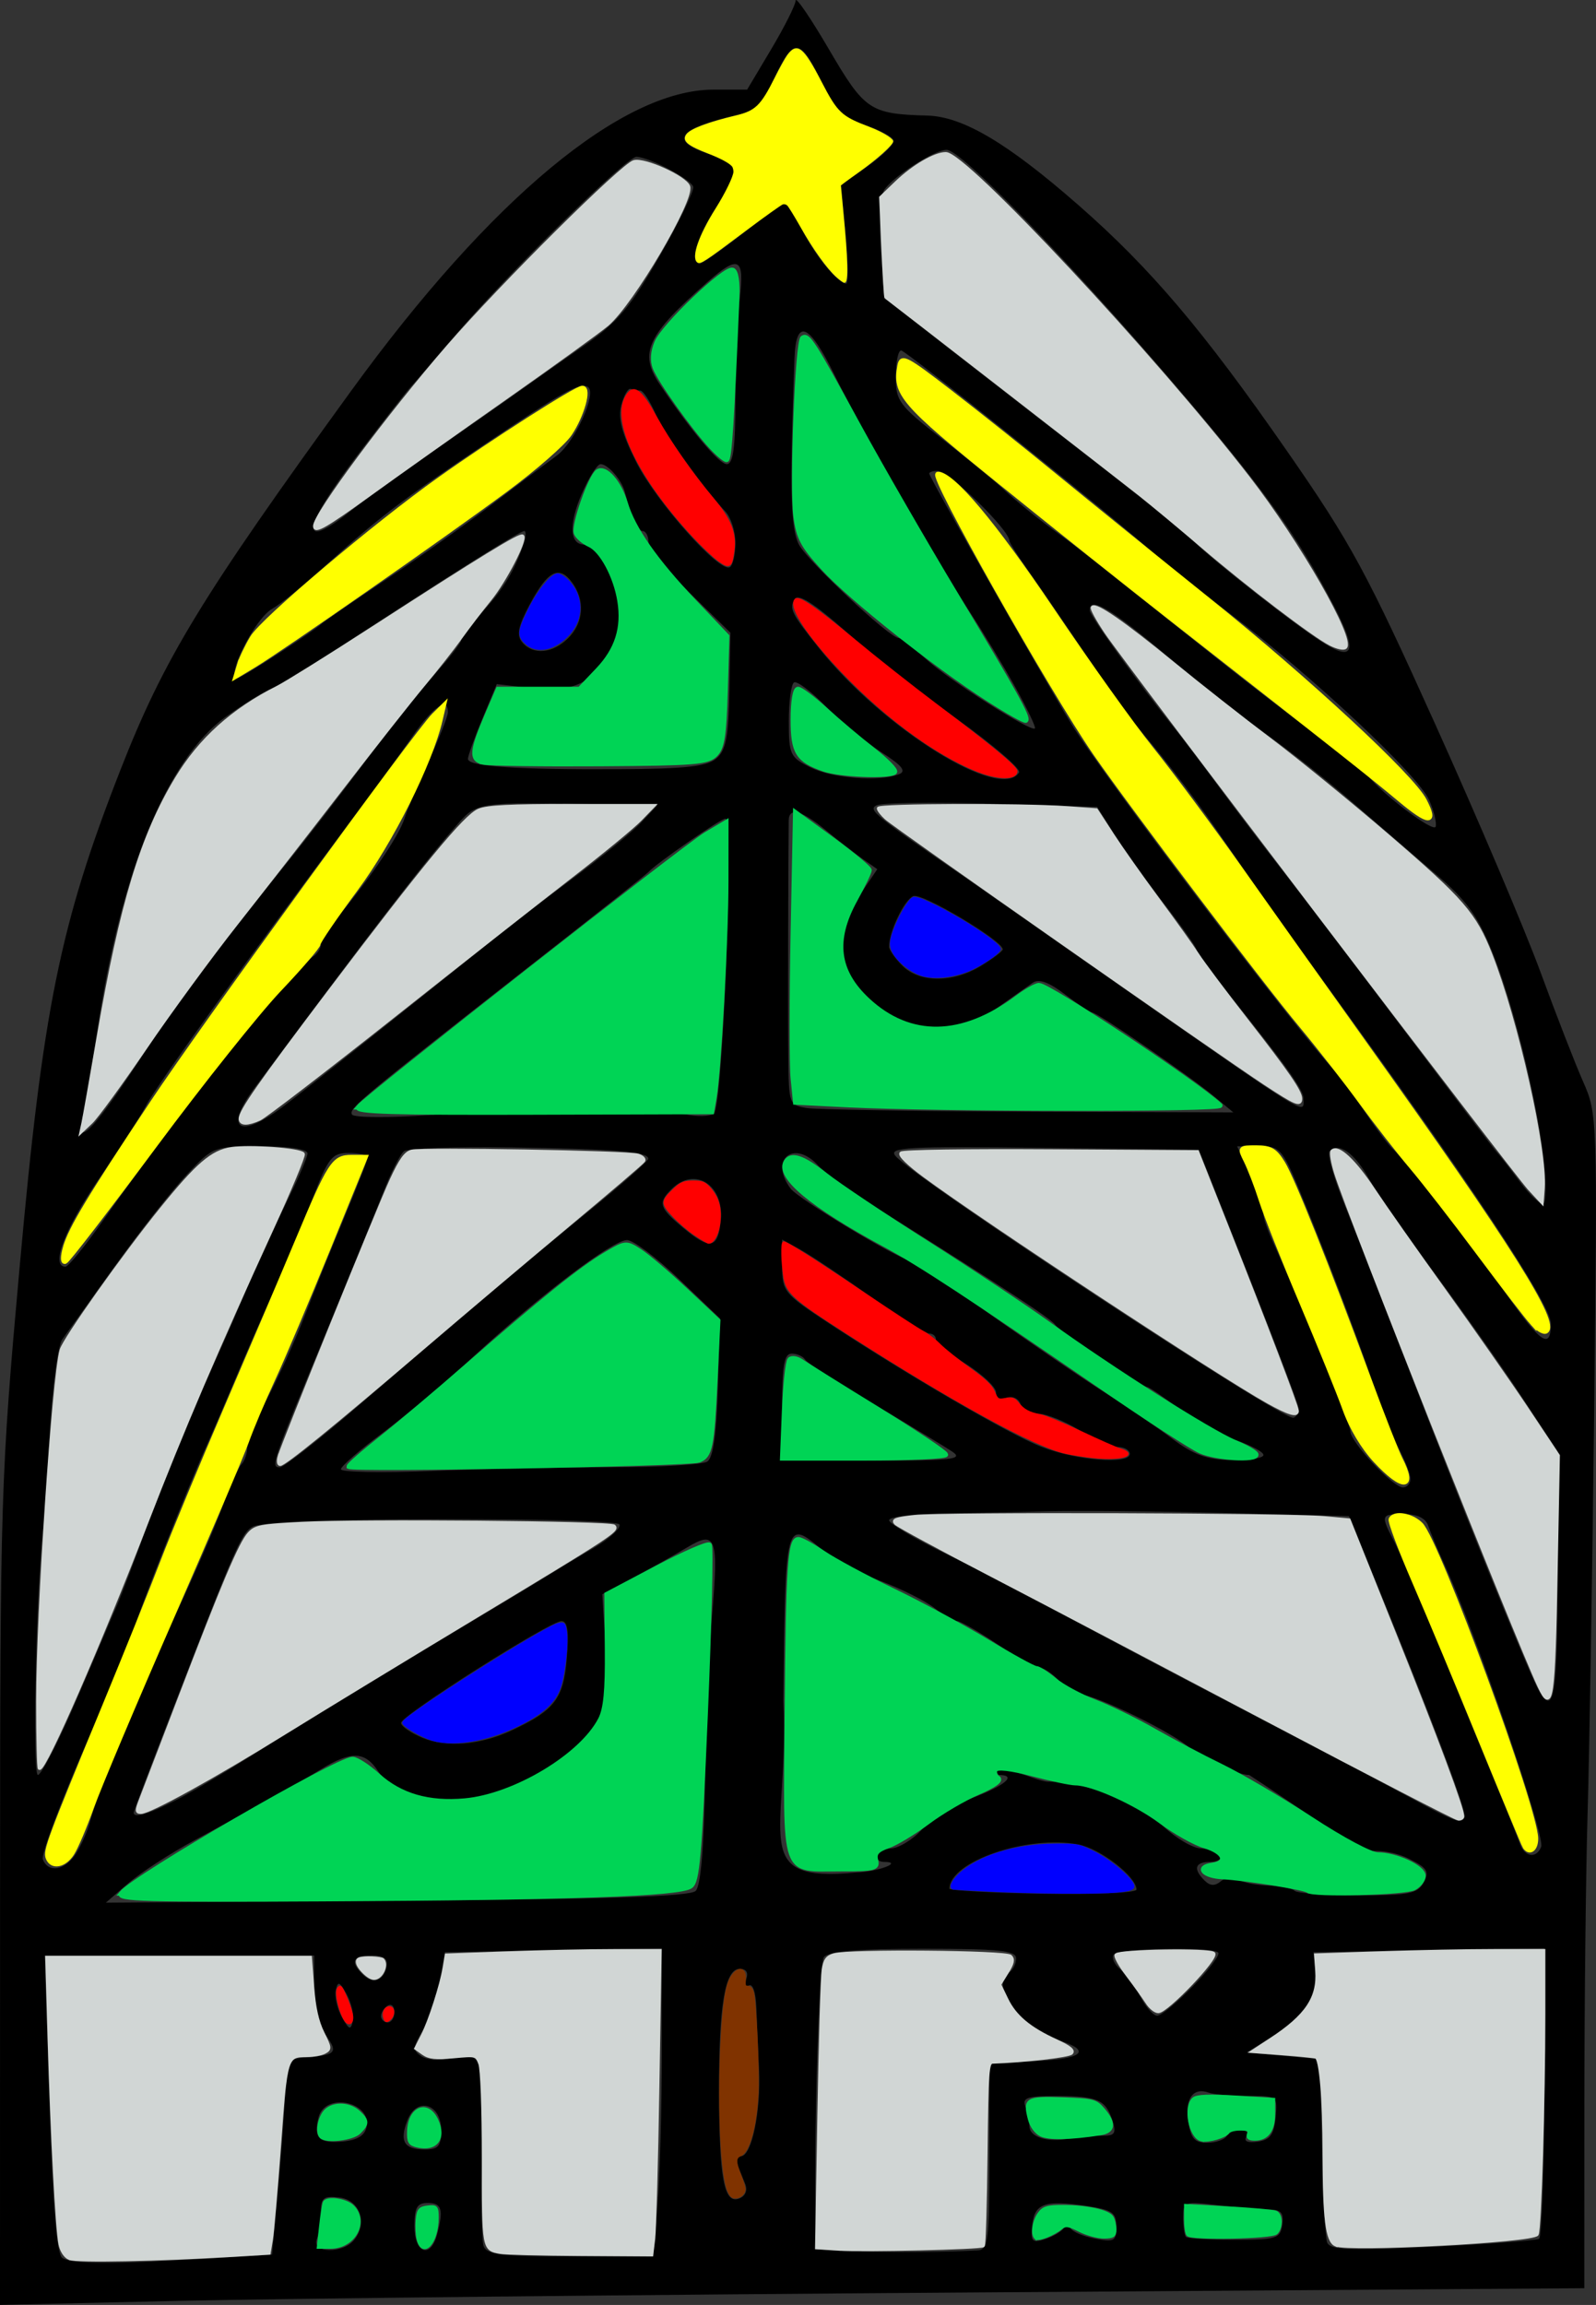<?xml version="1.0" encoding="UTF-8" standalone="no"?>
<!-- Created with Inkscape (http://www.inkscape.org/) -->
<svg
    xmlns:inkscape="http://www.inkscape.org/namespaces/inkscape"
    xmlns:rdf="http://www.w3.org/1999/02/22-rdf-syntax-ns#"
    xmlns="http://www.w3.org/2000/svg"
    xmlns:cc="http://creativecommons.org/ns#"
    xmlns:dc="http://purl.org/dc/elements/1.1/"
    xmlns:sodipodi="http://sodipodi.sourceforge.net/DTD/sodipodi-0.dtd"
    xmlns:svg="http://www.w3.org/2000/svg"
    xmlns:ns1="http://sozi.baierouge.fr"
    xmlns:xlink="http://www.w3.org/1999/xlink"
    id="svg2"
    sodipodi:docname="christmas_tree.svg"
    viewBox="0 0 238.75 344.65"
    version="1.1"
    inkscape:version="0.47 r22583"
  >
  <rect x="0" y="0" width="238.75" height="344.65" fill="#333333" stroke="none"/>
  <title
      id="title3205"
    >Christmas Tree</title
  >
  <sodipodi:namedview
      id="base"
      bordercolor="#666666"
      inkscape:pageshadow="2"
      inkscape:window-y="-4"
      pagecolor="#ffffff"
      inkscape:window-height="753"
      inkscape:window-maximized="1"
      inkscape:zoom="0.98994949"
      inkscape:window-x="-4"
      showgrid="false"
      borderopacity="1.0"
      inkscape:current-layer="layer1"
      inkscape:cx="221.00083"
      inkscape:cy="215.34409"
      inkscape:window-width="1280"
      inkscape:pageopacity="0.0"
      inkscape:document-units="px"
  />
  <g
      id="layer1"
      inkscape:label="Layer 1"
      inkscape:groupmode="layer"
      transform="translate(-251.04 -374.49)"
    >
    <g
        id="g3768"
        transform="translate(-300.87 25.936)"
      >
      <path
          id="path2830"
          sodipodi:nodetypes="cssscccssssssssssccccccccccssscccccscccccccssssscccccccssssssccsssccssccccccccccccssccsssssscccsssssccsssssssssccssccssccsssssccssssssssccsssccsssccsssssccssccssscccssssscccccsssssccssssssssssssccccsssssssscccscsccsssssssssssssssssssccssssssscccccsssssssccssssssssccsssssssssssssccssssccccssssssccssscccssssccscccsssssccsssssssccssscccccsssssssssscccssccsssssssssssscccccssccsssssssssssssccsssssssssssssccssccssssssssssssscccsssssssssssscccsscccsssccsssssssccssssscccsssscccccssscccsssccsssscccsssssssssssccsssssccsssscccccsssssssscccssccsssssssccsssssssssccssscccsssccsssccsssssssccsssssssssccssssccccsssssssssssssc"
          style="fill:#000000"
          d="m551.92 631.83c0.01-59.702 0.089-62.258 2.932-93.873 3.462-38.514 6.023-51.137 15.065-74.253 6.503-16.625 12.14-25.882 34.553-56.747 20.818-28.667 40.482-45 54.178-45h5.028l3.617-6.072c1.989-3.339 3.627-6.602 3.64-7.25 0.013-0.648 2.261 2.647 4.997 7.322 5.336 9.118 6.115 9.641 14.715 9.882 5.317 0.149 12 4.111 22.614 13.407 10.792 9.452 18.671 18.741 31.202 36.784 9.544 13.742 11.91 18.103 22.191 40.905 6.33 14.037 13.406 30.697 15.724 37.022 2.319 6.325 5.184 13.687 6.367 16.359 2.122 4.795 2.144 5.449 1.647 49-0.277 24.277-0.718 51.341-0.981 60.141s-0.482 28.431-0.489 43.624l-0.011 27.624-91.25 0.633c-50.188 0.348-103.51 0.91-118.5 1.248l-27.25 0.615 0.01-61.373h-0zm30.184 54.484 10.505-0.643 1.091-12.107c0.6-6.659 1.005-13.232 0.901-14.607-0.168-2.208 0.249-2.536 3.56-2.81 4.127-0.342 4.386-0.765 2.218-3.631-0.818-1.082-1.468-4.07-1.468-6.75v-4.809h-20.15-20.15l0.718 22.233c0.494 15.319 1.085 22.467 1.9 22.985 1.466 0.932 7.291 0.971 20.876 0.14zm68.16-8.008c0.356-4.208 0.647-14.569 0.647-23.025v-15.374l-16.223 0.275-16.223 0.275-0.726 4.26c-0.399 2.343-1.532 5.625-2.517 7.292-1.567 2.652-1.604 3.153-0.3 3.999 0.82 0.532 2.541 0.72 3.826 0.417 5.502-1.297 5.774-0.609 5.334 13.503-0.222 7.135-0.141 13.66 0.182 14.5 0.482 1.256 2.787 1.527 12.971 1.527h12.385l0.647-7.651zm47.897 6.74c1.579-0.081 1.75-1.455 1.75-14.044v-13.954l6.75-0.296c7.191-0.315 8.656-1.52 3.75-3.087-5.846-1.867-10.577-8.307-7.5-10.209 0.55-0.34 1-1.266 1-2.059 0-1.185-2.461-1.441-13.878-1.441-9.903 0-14.163 0.358-14.876 1.25-0.987 1.236-1.835 41.989-0.905 43.495 0.372 0.602 14.819 0.81 23.908 0.345zm-93.296-1.535c2.092-2.521 0.882-6.016-2.204-6.372-2.347-0.27-2.75 0.048-2.75 2.168 0 1.367-0.273 3.196-0.607 4.066-0.799 2.081 3.853 2.196 5.561 0.137zm12.415-0.805c1.007-3.757 0.72-4.75-1.37-4.75-1.619 0-2 0.667-2 3.5 0 4.011 2.392 4.898 3.37 1.25zm164.86 0.606c0.421-0.261 0.766-10.133 0.766-21.938v-21.465l-17.25 0.274-17.25 0.274 0.303 2.845c0.388 3.646-1.719 6.818-6.502 9.792l-3.801 2.363 5.5 0.5 5.5 0.5 0.262 13c0.144 7.15 0.491 13.625 0.772 14.389 0.421 1.146 3.171 1.262 15.722 0.665 8.367-0.398 15.557-0.937 15.978-1.198zm-71.105-1.603c0.393-0.611 0.768-0.62 1-0.024 0.204 0.525 1.834 1.24 3.621 1.588 2.944 0.574 3.25 0.406 3.25-1.78 0-2.084-0.598-2.503-4.383-3.071-6.294-0.944-7.851-0.406-8.194 2.832-0.262 2.467-0.039 2.717 1.89 2.115 1.203-0.375 2.47-1.122 2.816-1.661v-0zm32.691-0.502c0.252-1.777-0.168-2.252-2-2.259-1.276-0.005-4.682-0.292-7.569-0.639-5.088-0.611-5.25-0.554-5.25 1.842 0 1.36 0.19 2.66 0.423 2.889 0.233 0.229 3.495 0.417 7.25 0.417 6.319-0 6.851-0.168 7.147-2.25zm-80.358-6.129c-0.359-0.892-0.883-2.183-1.164-2.871-0.281-0.688-0.03-1.25 0.557-1.25 1.594 0 2.994-6.759 2.694-13-0.146-3.025-0.329-7.214-0.407-9.309-0.083-2.225-0.552-3.555-1.13-3.198-0.567 0.35-0.735-0.051-0.393-0.941 0.382-0.994 0.034-1.552-0.966-1.552-2.208 0-3.12 5.467-3.086 18.5 0.034 12.874 0.759 16.696 3.001 15.836 0.956-0.367 1.298-1.213 0.894-2.215zm-45.462-8.004c0-3.998-3.692-5.058-5.062-1.453-1.198 3.152-0.483 4.337 2.621 4.337 2.024 0 2.441-0.493 2.441-2.883zm-11.16-0.497c0.721-3.801-6.195-5.196-7.175-1.446-0.811 3.101 0.079 3.982 3.671 3.633 2.141-0.208 3.262-0.908 3.505-2.187zm109.98 1.319c1.948 0.042 2.204-0.307 1.615-2.195-0.987-3.164-2.204-3.712-8.288-3.729-4.478-0.013-5.257 0.244-4.75 1.567 0.334 0.87 0.607 2.187 0.607 2.927 0 1.656 2.67 2.481 6 1.853 1.375-0.259 3.542-0.449 4.816-0.422zm18.684 0.061c0.34-0.55 1.293-1 2.118-1s1.198 0.488 0.83 1.084c-0.426 0.69 0.188 0.963 1.691 0.75 1.846-0.261 2.429-1.042 2.674-3.584 0.311-3.23 0.286-3.25-4.168-3.25-2.465 0-5.081-0.22-5.813-0.489-2.336-0.859-3.595 0.869-3.091 4.239 0.388 2.597 0.954 3.25 2.814 3.25 1.28 0 2.606-0.45 2.946-1zm-131.64-21.198c-1.058-1.919-1.329-2.02-1.627-0.605-0.196 0.934 0.214 2.734 0.912 4 1.058 1.919 1.329 2.02 1.627 0.605 0.196-0.934-0.214-2.734-0.912-4zm7.143 2.639c0-0.857-0.45-1.281-1-0.941s-1 1.042-1 1.559c0 0.518 0.45 0.941 1 0.941s1-0.702 1-1.559zm119.49-3.875c2.37-2.439 4.055-4.689 3.744-5-0.929-0.929-15.069-0.639-15.662 0.321-0.301 0.488 0.152 1.467 1.007 2.177 0.855 0.71 2.212 2.561 3.015 4.113 0.803 1.553 1.938 2.823 2.523 2.823 0.585 0 3.003-1.996 5.373-4.434zm-120.66-2.898c0.234-1.208-0.385-1.667-2.25-1.667-2.804 0-3.25 0.923-1.361 2.812 1.537 1.537 3.192 1.012 3.611-1.145zm46.237-11.327c0.755-0.756 1.242-6.503 1.396-16.5 0.131-8.437 0.595-19.461 1.032-24.499 1.031-11.879 0.638-12.976-3.707-10.363-1.805 1.085-5.398 3.106-7.984 4.49l-4.702 2.517 0.496 8.258c0.47 7.826 0.349 8.467-2.315 12.258-3.257 4.635-12.189 9.51-18.784 10.254-5.465 0.616-10.894-1.191-12.934-4.304-1.972-3.009-4.018-3.08-8.559-0.296-3.879 2.378-9.23 5.381-19 10.662-3.575 1.932-8.002 4.81-9.837 6.395l-3.337 2.881 43.538-0.296c31.341-0.213 43.862-0.621 44.697-1.456zm23.946-2.752c3.383-0.118 7.234-1.589 4.16-1.589-0.642 0-1.167-0.45-1.167-1s0.972-1 2.161-1c1.188 0 3.326-1.282 4.75-2.848 1.424-1.567 4.741-3.658 7.372-4.648 5.113-1.924 6.95-3.503 4.076-3.503-1.798-2.808 5.282 0.901 7.323 1 5.82 0 13.33 2.892 17.318 6.668 1.925 1.823 4.486 3.318 5.691 3.323 1.205 0.005 2.469 0.459 2.809 1.009 0.34 0.55-0.308 1-1.441 1-2.311 0-2.636 1.023-0.883 2.776 0.837 0.837 1.546 0.87 2.456 0.114 0.708-0.588 1.858-0.7 2.574-0.25 0.712 0.447 2.746 0.85 4.52 0.896s3.537 0.395 3.917 0.774c0.38 0.38 4.649 0.69 9.488 0.69 7.666 0 8.931-0.248 9.83-1.928 0.875-1.636 0.544-2.172-2.182-3.532-1.895-0.946-4.458-1.386-6.247-1.074-3.082-1.367-11.919-7.786-17.69-11.466-1.052 0-3.022-0.727-4.378-1.615-1.837-0.995-2.875-0.955-4.428-2.348-2.15-2.15-14.119-8.037-16.34-8.037-0.763 0-2.201-0.9-3.197-2s-2.309-2-2.918-2-3.447-1.575-6.306-3.5c-2.858-1.925-5.604-3.5-6.102-3.5s-2.026-0.882-3.397-1.961-5.039-2.913-8.15-4.078c-3.112-1.164-6.953-3.207-8.536-4.539-5.63-4.737-5.622-4.766-5.911 22.565 0.908 20.065-5.404 27.174 10.827 25.601zm41.993 2.554c0-1.917-5.431-6.133-8.688-6.744-7.647-1.435-19.193 2.516-19.294 6.601-0.01 0.275 6.286 0.615 13.985 0.756 7.698 0.141 13.997-0.135 13.997-0.614zm-158.63-5.393c0.78-1.238 1.719-3.375 2.086-4.75 0.367-1.375 1.044-3.4 1.504-4.5 0.46-1.1 2.289-5.6 4.063-10s5.239-12.266 7.7-17.48c2.461-5.214 5.384-11.964 6.497-15 1.113-3.036 2.418-5.948 2.9-6.47 0.482-0.522 0.876-1.697 0.876-2.609 0-0.913 1.344-4.178 2.987-7.256s4.168-8.654 5.613-12.391c1.444-3.737 4.151-10.443 6.013-14.902 1.863-4.459 3.387-8.397 3.387-8.75 0-0.353-1.266-0.642-2.813-0.642-2.569 0-3.057 0.631-5.611 7.25-1.539 3.987-4.137 10.175-5.775 13.75s-4.109 9.2-5.493 12.5c-1.383 3.3-3.318 7.8-4.3 10-3.643 8.168-11.009 26.894-11.009 27.988 0 0.356-3.175 7.875-7.057 16.711-3.881 8.835-6.82 16.68-6.531 17.433 0.802 2.09 3.376 1.632 4.961-0.881zm219.17-1.009c0.62-1.617-9.808-32.05-14.474-42.241-1.007-2.2-2.096-4.787-2.421-5.75-0.388-1.152-1.625-1.75-3.62-1.75-3.529 0-3.557 0.087-1.371 4.3 0.913 1.76 4.232 9.5 7.374 17.2 3.143 7.7 6.836 16.7 8.207 20 1.371 3.3 2.764 6.787 3.094 7.75 0.7 2.036 2.511 2.313 3.21 0.491zm-11.546-4.993c0-1.413-5.358-15.548-12.45-32.85l-4.756-11.602-18.647-0.47c-10.256-0.258-22.247-0.37-26.647-0.247s-11.488 0.267-15.75 0.322c-4.263 0.055-7.75 0.511-7.75 1.014 0 0.503 3.827 2.767 8.504 5.031 4.678 2.264 12.665 6.394 17.75 9.179 5.085 2.784 16.896 9.024 26.246 13.867 9.35 4.842 20.375 10.644 24.5 12.893 8.198 4.469 9 4.724 9 2.864zm-192.22-2.212c2.594-1.355 8.542-4.918 13.217-7.916 4.675-2.998 15.191-9.427 23.37-14.286 8.178-4.859 16.312-9.734 18.075-10.834 1.763-1.1 5.092-3.1 7.399-4.444 2.306-1.345 4.031-2.92 3.832-3.5-0.358-1.047-46.529-1.072-53.18-0.029-3.31 0.519-2.498-1.141-14.119 28.851-2.958 7.633-5.378 14.046-5.378 14.25 0 0.929 2.442 0.176 6.783-2.093zm-15.329-14.786c2.653-6.188 5.403-12.6 6.111-14.25 0.708-1.65 2.414-6.15 3.789-10 3.023-8.461 6.544-17.048 10.735-26.184 1.72-3.749 3.93-8.841 4.913-11.316 0.982-2.475 3.409-7.726 5.392-11.669 1.983-3.943 3.606-7.655 3.606-8.25 0-0.672-2.662-1.081-7.04-1.081-6.989 0-7.069 0.031-11.04 4.25-2.2 2.337-7.019 8.465-10.71 13.617-3.691 5.152-7.241 10.102-7.889 11-0.648 0.898-1.479 7.033-1.846 13.633-0.367 6.6-0.825 13.305-1.018 14.899-1.043 8.639-1.646 36.601-0.789 36.601 0.529 0 3.133-5.062 5.785-11.25zm65.046 4.602c6.443-2.999 7.784-4.736 8.281-10.724 0.34-4.102 0.126-5.627-0.792-5.627-1.724 0-23.989 14.125-23.989 15.219 0 0.483 1.448 1.487 3.219 2.231 3.537 1.487 8.632 1.066 13.281-1.098zm156.5-23.044v-18.692l-5.25-8.015c-2.888-4.408-8.737-12.697-12.999-18.42-4.262-5.723-8.721-12.134-9.908-14.247-2.21-3.932-4.577-5.61-5.948-4.217-0.424 0.431 0.721 4.383 2.544 8.783s6.051 15.2 9.395 24c6.717 17.678 17.47 44.329 19.156 47.479 2.464 4.604 3.011 1.577 3.011-16.671zm-22-14.573c0-0.696-0.834-2.833-1.853-4.75-1.019-1.917-2.411-5.285-3.093-7.485-1.74-5.611-6.535-18.426-10.759-28.75-3.488-8.526-3.665-8.75-6.902-8.75h-3.322l1.964 4.583c1.081 2.521 1.964 5.04 1.964 5.599 0 0.559 0.646 2.434 1.436 4.167 4.411 9.682 11.564 27.152 11.564 28.241 0 1.61 6.362 8.41 7.868 8.41 0.623 0 1.132-0.569 1.132-1.265zm-119.6-1.75c7.206-0.008 13.684-0.384 14.394-0.835 0.884-0.561 1.389-4.074 1.597-11.119l0.306-10.299-6.098-5.844c-3.354-3.214-6.858-5.854-7.788-5.866-2.11-0.027-12.935 8.162-22.81 17.258-4.125 3.799-10.312 9.003-13.75 11.564-3.438 2.561-6.25 5.013-6.25 5.449 0 0.436 6.141 0.549 13.647 0.25 7.506-0.299 19.544-0.55 26.75-0.558zm-37.729-9.235c15.469-13.365 24.879-21.305 34.665-29.25 4.742-3.85 8.632-7.286 8.644-7.636 0.038-1.055-4.94-1.464-20.584-1.693-8.191-0.12-15.366 0.13-15.942 0.556-0.577 0.425-2.005 3.249-3.172 6.274s-5.116 12.7-8.773 21.5c-7.864 18.921-8.061 19.5-6.641 19.5 0.604 0 5.915-4.162 11.804-9.25zm88.804 6.922c-1.085-0.73-6.361-3.925-11.724-7.098-5.364-3.174-10.002-6.176-10.309-6.672-0.306-0.496-1.206-0.902-1.998-0.902-1.135 0-1.441 1.701-1.441 8v8h13.722c11.732 0 13.436-0.193 11.75-1.328zm26.528 0.328c0-0.55-0.787-1.014-1.75-1.031s-3.55-1.14-5.75-2.495-4.964-2.466-6.143-2.469c-1.179-0.003-2.399-0.673-2.712-1.488-0.324-0.844-1.232-1.229-2.107-0.893-0.935 0.359-1.538 0.038-1.538-0.817 0-0.774-2.025-2.688-4.5-4.252s-4.5-3.229-4.5-3.699c0-0.47-0.447-0.855-0.992-0.855s-4.483-2.476-8.75-5.503-8.995-6.188-10.508-7.026l-2.75-1.522v3.949c0 3.769 0.307 4.151 6.75 8.394 11.926 7.854 27.092 16.682 31.989 18.619 5.156 2.04 13.261 2.706 13.261 1.089zm20 0.16c0-0.462-1.852-1.451-4.116-2.198-2.264-0.747-6.062-2.844-8.44-4.66-2.378-1.816-4.544-3.302-4.813-3.302-0.829 0-13.091-8.278-13.767-9.294-0.608-0.913-7.615-5.511-25.54-16.756-4.497-2.821-8.954-5.989-9.905-7.04-3.647-4.03-7.403-0.971-4.168 3.395 1.179 1.592 16.308 10.695 17.774 10.695 0.376 0 5.586 3.492 11.579 7.76 5.993 4.268 13.722 9.556 17.176 11.75 3.453 2.194 8.178 5.418 10.5 7.163 3.296 2.477 5.263 3.19 8.971 3.25 2.612 0.042 4.75-0.301 4.75-0.763zm5.189-7.285c-0.294-1.3-4.585-12.442-11.695-30.375l-3.172-8-23.299-0.269c-20.332-0.235-23.144-0.083-22.087 1.191 2.845 3.427 58.002 39.696 59.564 39.166 0.55-0.186 0.86-0.958 0.689-1.714zm37.811-12.344c0-2.973-12.35-21.552-34.254-51.531-6.622-9.064-7.709-10.603-15.181-21.5-4.147-6.048-9.627-13.132-13.073-16.898-0.554-0.606-3.58-4.927-6.723-9.602-3.143-4.675-7.077-10.428-8.742-12.785-1.665-2.357-3.027-4.489-3.027-4.739 0-1.635-9.066-10.465-10.75-10.471-0.688-0.002-1.25 0.179-1.25 0.404 0 0.535 17.045 30.544 21.246 37.406 4.806 7.849 33.75 45.959 39.502 52.01 0.693 0.729 2.67 3.429 4.395 6s3.653 5.125 4.286 5.675c1.804 1.569 11.762 14.311 16.997 21.75 5.088 7.23 6.575 8.198 6.575 4.281zm-216.46-15.609c2.729-3.893 7.589-10.531 10.8-14.75 3.211-4.219 6.811-8.978 8-10.576 3.125-4.2 10.949-12.96 12.411-13.895 0.688-0.44 1.25-1.28 1.25-1.868 0-0.588 1.238-2.559 2.75-4.38 4.831-5.818 8.948-11.924 9.755-14.466 0.431-1.357 2.069-5.245 3.639-8.639 1.571-3.394 2.856-6.66 2.856-7.259 0-2.351-2.192-0.871-5.271 3.558-1.776 2.555-5.704 7.946-8.729 11.978-14.998 19.994-29.699 40.426-31.197 43.358-0.707 1.384-3.877 6.301-7.044 10.926-5.112 7.465-7.248 13.091-4.97 13.091 0.434 0 3.021-3.186 5.75-7.079zm92.28 0.186c0.526-5.357-3.905-8.163-7.39-4.679-2.051 2.051-1.833 2.749 1.812 5.793 3.983 3.326 5.164 3.091 5.577-1.114zm123.06-9.48c-1.119-9.294-4.554-23.069-7.679-30.791-2.152-5.318-3.842-7.641-8.366-11.5-3.118-2.66-8.781-7.536-12.585-10.836-3.804-3.3-9.505-7.8-12.669-10-3.164-2.2-9.871-7.487-14.905-11.75-8.46-7.164-11.672-9.061-11.672-6.893 0 0.805 7.329 10.991 12.694 17.643 1.331 1.65 4.398 5.7 6.815 9s6.701 8.925 9.518 12.5 11.044 14.375 18.28 24c7.236 9.625 13.392 17.725 13.68 18 0.288 0.275 1.787 2.196 3.333 4.269 1.545 2.073 3.152 3.557 3.571 3.298 0.419-0.259 0.411-3.382-0.017-6.939h0zm-210.11-14.377c6.629-10.124 10.567-15.388 22.254-29.75 2.685-3.3 7.898-10.05 11.583-15 3.686-4.95 8.431-10.902 10.547-13.228 2.115-2.325 3.85-4.575 3.854-5 0-0.425 1.467-2.347 3.25-4.272 3.072-3.317 4.862-6.314 6.119-10.25 0.308-0.963 0.333-1.75 0.056-1.75-0.728 0-10.279 6.022-29.022 18.296-3.899 2.553-7.949 4.968-9 5.367-1.051 0.398-4.035 2.244-6.631 4.103-8.764 6.274-15.788 23.418-19.22 46.913-0.818 5.598-1.777 11.336-2.132 12.75-1.265 5.039 1.394 2.433 8.342-8.178h-0.001zm21.384 6.959c3.027-2.244 19.803-15.597 32.346-25.746 1.65-1.335 6.604-5.104 11.009-8.374 4.405-3.271 9.096-7.104 10.424-8.518l2.415-2.571-6.924-0.119c-20.858-0.359-19.943-0.498-23.515 3.57-3.707 4.222-10.481 12.921-19.909 25.564-3.575 4.794-7.954 10.634-9.732 12.976-4.814 6.344-2.696 8.098 3.886 3.218zm45.346 0.36c6.6 0.011 13.371 0.308 15.047 0.66 1.676 0.352 3.579 0.312 4.228-0.09 1.324-0.818 3.023-44.139 1.731-44.139-0.681 0-10.367 6.725-11.506 7.989-0.275 0.305-7.925 6.364-17 13.465-26.24 20.532-27.893 21.91-27.342 22.801 0.287 0.464 5.544 0.495 11.682 0.069 6.138-0.426 16.56-0.766 23.16-0.755zm94-2.131c-3.627-3.01-17.344-12.438-18.096-12.438-0.295 0-2.123-1.21-4.061-2.688-2.458-1.875-3.934-2.404-4.882-1.75-0.747 0.516-3.175 2.232-5.397 3.815-6.603 4.704-14.247 3.757-20.314-2.516-3.676-3.801-3.725-9.145-0.132-14.44l2.618-3.857-2.189-1.532c-1.204-0.843-3.679-2.769-5.5-4.282-3.567-2.963-5.538-3.494-5.562-1.5-0.082 6.786-0.122 29.78-0.062 35.434 0.075 7.046 0.129 7.191 2.827 7.6 1.512 0.229 16.475 0.468 33.25 0.53l30.5 0.114-3-2.49h0.001zm13.5 0.406c0-1.285-2.73-5.112-10.668-14.956-2.932-3.636-5.332-6.908-5.332-7.271 0-0.363-2.187-3.463-4.86-6.889s-6.019-8.085-7.435-10.355l-2.575-4.127-15.815-0.472c-8.698-0.259-16.441-0.149-17.205 0.245-1.314 0.677-0.271 1.522 13.552 10.98 1.206 0.825 11.112 7.742 22.015 15.372 29.834 20.877 28.323 19.945 28.323 17.473zm-48.25-19.833c1.788-1.09 3.25-2.196 3.25-2.459 0-1.283-12.056-8.468-13.366-7.965-1.329 0.51-3.634 5.308-3.634 7.562 0 0.468 0.9 1.751 2 2.851 2.571 2.571 7.544 2.575 11.75 0.011v-0zm67.047-24.761c-1.634-3.737-17.417-18.511-29.834-27.926-5.205-3.947-10.399-8.055-11.542-9.129-4.432-4.164-36.865-30.195-37.622-30.195-0.44 0-0.8 1.761-0.8 3.914 0 3.645 0.463 4.275 6.75 9.178 3.712 2.895 7.65 6.097 8.75 7.116 2.629 2.435 5.749 4.967 9.062 7.355 2.607 1.879 6.049 4.59 23.6 18.588 4.586 3.658 11.264 8.771 14.838 11.362 3.575 2.591 6.968 5.292 7.539 6.002 2.353 2.923 9.917 8.616 10.224 7.695 0.182-0.546-0.253-2.328-0.966-3.96zm-79.362-3.864c1.215-0.466 0.575-1.273-2.668-3.363-2.347-1.512-6.054-4.576-8.239-6.808-2.185-2.232-4.322-3.842-4.75-3.578-0.428 0.264-0.778 2.873-0.778 5.797 0 5.002 0.192 5.411 3.25 6.918 3.283 1.618 10.241 2.164 13.185 1.034zm18.006-0.292c0.308-0.498-3.841-4.069-9.219-7.935-5.378-3.866-12.882-9.77-16.676-13.119-4.803-4.24-7.128-5.716-7.657-4.861-0.871 1.41-0.509 2.142 3.611 7.304 9.666 12.11 27.217 23.019 29.941 18.61zm-45.302-2.069c1.459-1.231 1.838-3.192 1.967-10.17l0.16-8.644-6.134-6.002c-3.373-3.301-6.134-6.724-6.134-7.606 0-0.882-0.398-1.604-0.883-1.604-0.791 0-1.73-2.064-2.638-5.8-0.433-1.783-2.527-4.2-3.636-4.2-0.502 0-1.782 2.027-2.844 4.505-1.932 4.507-1.79 7.467 0.359 7.526 1.879 0.052 4.549 4.509 5.162 8.62 0.398 2.669 0.023 4.917-1.222 7.335-2.445 4.745-5.621 6.212-11.891 5.493l-5.095-0.584-2.155 5.186c-1.185 2.852-2.155 5.551-2.155 5.998 0 1.119 7.17 1.61 22.416 1.536 10.052-0.049 13.317-0.401 14.724-1.589zm44.739-10.675c-1.789-3.218-4.883-8.326-6.875-11.351-4.988-7.576-16.131-27.09-20.127-35.25-3.851-7.862-5.806-8.672-6.033-2.5-0.725 19.683-0.589 25.342 0.668 27.773 1.27 2.456 13.567 13.977 14.918 13.977 0.343 0 2.181 1.418 4.086 3.151 3.493 3.179 15.714 10.951 16.299 10.366 0.173-0.174-1.148-2.949-2.937-6.167zm-110.11-5.098c3.154-2.061 5.96-3.99 6.235-4.287 0.275-0.297 4.527-3.223 9.448-6.503 4.922-3.28 12.202-8.438 16.18-11.463 3.977-3.025 8.326-6.304 9.665-7.287 2.699-1.982 6.051-9.382 4.645-10.252-1.194-0.738-3.521 0.561-15.937 8.897-11.772 7.903-15.708 10.917-23.698 18.142-3.041 2.75-6.443 5.5-7.559 6.112-2.623 1.437-7.127 10.388-5.227 10.388 0.283 0 3.096-1.686 6.25-3.747zm157.85-6.922c-5.532-10.673-10.732-17.894-24.111-33.486-16.03-18.681-31.754-34.844-33.897-34.844-1.853 0-8.057 4.003-9.371 6.046-0.559 0.87-0.766 4.731-0.473 8.829l0.521 7.282 10.48 8.171c5.764 4.494 15.729 12.221 22.144 17.171 6.415 4.95 12.566 9.918 13.669 11.039 2.853 2.901 15.278 12.635 19.427 15.22 4.536 2.826 5.029 1.165 1.611-5.429zm-114.61 4.669c2.327-2.327 2.535-5.709 0.516-8.375-1.933-2.553-3.599-1.658-6.284 3.376-1.741 3.265-2.002 4.572-1.127 5.626 1.629 1.963 4.572 1.696 6.895-0.627zm25-14.225c0-1.709-0.676-3.82-1.502-4.691-3.329-3.512-9.211-11.777-10.556-14.834-0.786-1.788-1.77-3.25-2.186-3.25-0.416 0-1.061-0.113-1.434-0.25-0.373-0.138-0.998 0.948-1.39 2.412-0.524 1.959 0.063 4.203 2.224 8.5 3.002 5.971 12.52 16.656 14.014 15.733 0.456-0.282 0.83-1.911 0.83-3.62zm-57.388-4.892c2.138-1.715 7.713-5.75 12.388-8.967 4.675-3.217 10.3-7.133 12.5-8.702 2.2-1.569 6.681-4.719 9.958-7 4.991-3.475 6.818-5.651 11.258-13.407 2.915-5.092 5.152-9.72 4.97-10.283-0.375-1.162-6.515-4.403-8.479-4.476-1.5-0.056-19.294 17.47-27.267 26.855-2.992 3.522-5.91 6.897-6.484 7.5-0.575 0.603-4.062 5.064-7.75 9.912-8.669 11.397-9.13 15.012-1.093 8.567zm57.396-16.633c0-5.362 0.292-12.112 0.639-15 0.736-6.131-0.14-6.588-4.8-2.5-9.059 7.947-10.316 10.619-7.189 15.277 4.63 6.898 8.888 11.973 10.046 11.973 0.97 0 1.297-2.442 1.303-9.75zm16.472-24.61-0.69-7.36 4.081-2.89c2.245-1.589 3.951-3.312 3.792-3.827-0.159-0.516-2.084-1.536-4.277-2.267-3.369-1.123-4.412-2.194-6.722-6.906-3.088-6.297-4.09-6.209-7.172 0.626-1.261 2.797-2.607 4.201-4.404 4.596-9.67 2.123-11.224 3.968-5.058 6.006 1.859 0.614 3.552 1.632 3.762 2.261 0.21 0.629-1.008 3.241-2.706 5.804-2.863 4.323-4.016 8.318-2.399 8.318 0.378 0 3.265-2.025 6.416-4.5s5.982-4.5 6.292-4.5 1.492 1.819 2.626 4.042c1.982 3.885 5.342 7.958 6.564 7.958 0.322 0 0.275-3.312-0.104-7.36z"
      />
      <path
          id="path3628"
          style="stroke:#ffff00;stroke-width:.179;fill:#ffff00"
          d="m677.06 389.9c-1.39-1.247-3.422-4.086-5.321-7.434-0.921-1.624-1.821-3.086-2.002-3.249-0.203-0.184-0.483-0.257-0.737-0.193-0.225 0.057-2.78 1.881-5.677 4.053-6.083 4.561-6.676 4.949-7.057 4.633-0.859-0.713 0.268-3.936 2.779-7.951 1.472-2.353 2.671-4.833 2.671-5.526 0-0.308-0.1-0.686-0.223-0.842-0.392-0.496-1.711-1.212-3.556-1.931-3.132-1.22-3.89-1.851-3.305-2.744 0.518-0.79 3.159-1.798 7.352-2.805 2.98-0.716 3.785-1.494 5.894-5.693 0.717-1.427 1.555-2.939 1.863-3.361 1.409-1.929 2.284-1.233 4.989 3.965 2.418 4.646 2.968 5.164 7.21 6.789 1.77 0.678 3.352 1.603 3.491 2.041 0.13 0.41-2.427 2.704-5.189 4.654-1.449 1.023-2.634 1.907-2.634 1.964 0 0.057 0.16 1.752 0.354 3.765 0.719 7.433 0.8 10.714 0.266 10.714-0.124 0-0.651-0.382-1.171-0.848z"
      />
      <path
          id="path3634"
          style="stroke:#ffff00;stroke-width:.714;fill:#ffff00"
          d="m587.73 447.95c0.287-0.944 1.161-2.773 1.943-4.065 1.615-2.667 18.412-16.854 28.058-23.698 8.035-5.701 20.4-13.597 21.293-13.597 1.094 0-0.058 4.121-1.917 6.857-0.949 1.396-5.214 5.126-9.479 8.288-8.834 6.551-33.512 23.763-37.659 26.265l-2.761 1.666 0.521-1.717z"
      />
      <path
          id="path3636"
          style="stroke:#ffff00;stroke-width:.714;fill:#ffff00"
          d="m761.29 468.06c-4.101-3.428-8.949-7.26-34.278-27.097-6.286-4.923-17.784-14.09-25.551-20.371-14.553-11.769-15.755-13.165-14.951-17.37 0.277-1.451 0.902-1.122 7.46 3.929 3.937 3.032 11.053 8.706 15.814 12.61 4.761 3.904 15.085 12.26 22.942 18.569 14.804 11.888 30.426 26.371 32.252 29.901 1.839 3.557 0.709 3.505-3.688-0.17z"
      />
      <path
          id="path3638"
          style="stroke:#ffff00;stroke-width:.714;fill:#ffff00"
          d="m781.15 546.39c-0.785-0.872-4.423-5.603-8.083-10.514-3.661-4.911-8.158-10.696-9.993-12.857-1.835-2.161-5.218-6.5-7.516-9.643-2.299-3.143-6.32-8.286-8.936-11.429-5.737-6.892-25.322-32.76-30.826-40.714-6.542-9.455-24.79-41.786-23.584-41.786 2.144 0 8.306 7.327 17.018 20.237 5.347 7.923 12.047 17.299 14.89 20.834 2.843 3.536 8.811 11.571 13.262 17.857 4.451 6.286 12.801 18.018 18.555 26.071 21.932 30.696 29.081 42.019 27.244 43.154-0.332 0.205-1.246-0.34-2.031-1.212z"
      />
      <path
          id="path3640"
          style="stroke:#ffff00;stroke-width:.714;fill:#ffff00"
          d="m561.69 535.06c0.809-2.82 3.618-7.481 13.062-21.677 7.507-11.283 39.59-55.414 42.063-57.857l1.446-1.429-0.491 2.1c-1.52 6.492-7.326 18.098-12.648 25.278-3.083 4.16-5.606 7.855-5.606 8.211 0 0.356-2.635 3.423-5.855 6.815-3.22 3.392-11.592 13.882-18.605 23.311-7.012 9.429-13.04 17.245-13.395 17.369-0.375 0.131-0.363-0.756 0.028-2.121z"
      />
      <path
          id="path3642"
          style="stroke:#ffff00;stroke-width:.714;fill:#ffff00"
          d="m559.1 626.35c-0.411-1.071 0.173-2.637 8.566-22.969 3.243-7.857 7.125-17.5 8.626-21.429 1.501-3.929 5.766-14.214 9.478-22.857 3.712-8.643 8.5-19.893 10.639-25 4.871-11.626 5.436-12.5 8.073-12.5h2.079l-5.595 13.75c-3.077 7.562-6.789 16.321-8.249 19.464-1.46 3.143-3.225 7.321-3.922 9.286-0.697 1.964-5.763 13.857-11.258 26.429-5.495 12.571-10.853 25.268-11.907 28.214-1.054 2.946-2.387 6.08-2.962 6.964-1.163 1.788-3.002 2.122-3.568 0.647z"
      />
      <path
          id="path3644"
          style="stroke:#ffff00;stroke-width:.714;fill:#ffff00"
          d="m757.7 566.96c-1.854-1.991-3.597-4.904-4.595-7.679-0.884-2.459-3.781-9.613-6.439-15.899-2.658-6.286-5.397-13.196-6.088-15.357-0.691-2.161-1.703-4.812-2.249-5.893-0.991-1.96-0.987-1.964 1.536-1.964 2.086 0 2.777 0.406 3.946 2.321 1.47 2.408 6.513 15.054 12.89 32.321 2.031 5.5 4.138 10.868 4.683 11.929 2.302 4.489 0.397 4.603-3.684 0.22z"
      />
      <path
          id="path3646"
          style="stroke:#ffff00;stroke-width:.714;fill:#ffff00"
          d="m780 624.63c-0.172-0.295-3.074-7.286-6.449-15.536-3.375-8.25-7.876-19.018-10.003-23.929-2.127-4.911-3.725-9.17-3.551-9.464 0.588-0.998 3.081-0.543 4.434 0.81 2.541 2.541 17.226 42.586 17.226 46.974 0 1.601-0.991 2.285-1.657 1.145z"
      />
      <path
          id="path3650"
          style="stroke:#00d455;stroke-width:.714;fill:#00d455"
          d="m658.28 415.34c-2.696-2.915-7.67-9.913-8.389-11.803-0.407-1.07-0.314-2.395 0.262-3.764 1.068-2.534 10.176-11.232 11.35-10.839 0.518 0.174 0.767 1.72 0.666 4.145-0.77 18.495-1.141 24.225-1.571 24.225-0.275 0-1.318-0.884-2.317-1.964z"
      />
      <path
          id="path3652"
          style="stroke:#00d455;stroke-width:.714;fill:#00d455"
          d="m699.76 453.12c-7.986-5.117-20.614-15.146-24.703-19.621-3.072-3.361-3.684-4.514-4.112-7.745-0.589-4.442 0.259-26.191 1.04-26.674 0.815-0.504 1.499 0.567 8.218 12.869 3.433 6.286 10.014 17.696 14.623 25.357 8.873 14.745 10.982 18.539 10.549 18.972-0.147 0.147-2.673-1.274-5.614-3.158z"
      />
      <path
          id="path3654"
          style="stroke:#00d455;stroke-width:.714;fill:#00d455"
          d="m624.23 462.54c-1.915-0.392-1.79-1.652 0.744-7.547l1.459-3.393h6.094 6.094l2.713-2.852c2.906-3.055 3.933-6.307 3.275-10.365-0.597-3.678-2.672-7.543-4.497-8.374-0.898-0.409-1.804-1.19-2.014-1.735-0.437-1.138 2.18-8.567 3.25-9.229 1.148-0.709 3.192 1.636 4.117 4.723 1.163 3.883 4.468 8.617 10.309 14.766l4.892 5.151-0.241 8.221c-0.197 6.722-0.473 8.453-1.515 9.494-1.139 1.139-2.956 1.285-17.143 1.379-8.728 0.058-16.62-0.049-17.539-0.236z"
      />
      <path
          id="path3656"
          style="stroke:#00d455;stroke-width:.714;fill:#00d455"
          d="m675.18 463.59c-3.941-1.381-4.643-2.51-4.643-7.461 0-2.669 0.306-4.532 0.745-4.532 0.41 0 2.258 1.383 4.107 3.074 1.849 1.69 5.038 4.38 7.087 5.977 2.049 1.597 3.522 3.107 3.274 3.355-0.71 0.71-8.2 0.418-10.57-0.413z"
      />
      <path
          id="path3658"
          style="stroke:#00d455;stroke-width:.714;fill:#00d455"
          d="m605.53 514.1c1.361-1.64 48.937-38.972 51.972-40.781l3.036-1.81-0.011 8.79c-0.011 8.813-1.077 28.344-1.766 32.362l-0.367 2.143-26.792 0.082c-20.953 0.064-26.635-0.107-26.072-0.786z"
      />
      <path
          id="path3660"
          style="stroke:#00d455;stroke-width:.714;fill:#00d455"
          d="m678.75 513.78-7.857-0.395-0.357-3.571c-0.196-1.964-0.196-11.718 0-21.674l0.357-18.102 5.536 4.044c3.045 2.224 5.536 4.292 5.536 4.595 0 0.303-0.958 2.29-2.13 4.415-3.339 6.057-2.752 10.725 1.888 15.033 6.325 5.872 14.152 5.732 22.345-0.399 1.353-1.013 2.82-1.841 3.261-1.841 1.476 0 23.241 14.416 27.1 17.95 0.722 0.661-42.256 0.618-55.679-0.056z"
      />
      <path
          id="path3662"
          style="stroke:#00d455;stroke-width:.714;fill:#00d455"
          d="m731.5 565.56c-1.241-0.54-7.83-4.812-14.643-9.494-19.814-13.617-27.32-18.545-32.517-21.35-11.111-5.996-16.193-10.264-14.836-12.458 0.773-1.251 2.517-0.654 5.9 2.018 1.865 1.473 8.686 6.04 15.158 10.149 6.472 4.109 14.66 9.553 18.195 12.099 9.542 6.87 24.224 16.189 27.868 17.687 1.759 0.723 3.199 1.556 3.201 1.851 0.004 0.899-5.926 0.542-8.325-0.502z"
      />
      <path
          id="path3664"
          style="stroke:#00d455;stroke-width:.714;fill:#00d455"
          d="m604.11 567.84c0-0.226 2.168-2.127 4.818-4.223 2.65-2.096 8.516-7.045 13.036-10.997 10.957-9.58 16.872-14.334 20.541-16.509 3.004-1.781 3.06-1.786 5.093-0.482 1.13 0.725 4.231 3.362 6.891 5.859l4.836 4.54-0.434 9.074c-0.47 9.833-0.743 11.158-2.429 11.805-1.46 0.56-52.351 1.467-52.351 0.933z"
      />
      <path
          id="path3666"
          style="stroke:#00d455;stroke-width:.714;fill:#00d455"
          d="m669.23 559.49c0.157-3.909 0.531-7.353 0.832-7.653 0.3-0.3 1.093-0.163 1.762 0.306 0.669 0.469 5.793 3.672 11.387 7.118 5.594 3.446 10.175 6.506 10.179 6.801 0.004 0.295-5.495 0.536-12.219 0.536h-12.226l0.285-7.107z"
      />
      <path
          id="path3668"
          style="stroke:#00d455;stroke-width:.714;fill:#00d455"
          d="m570.07 631.65c2.035-2.482 32.341-20.056 34.585-20.056 0.591 0 2.3 1.108 3.799 2.462 3.341 3.019 7.572 4.243 12.983 3.757 7.441-0.668 17.453-6.66 20.288-12.142 0.805-1.557 1.068-4.256 1.015-10.411l-0.072-8.309 7.451-3.928c4.098-2.16 7.66-3.719 7.916-3.463 0.256 0.256-0.01 11.649-0.59 25.318-0.909 21.418-1.217 24.972-2.226 25.71-1.597 1.167-17.723 1.729-55.149 1.92-26.578 0.136-30.718 0.017-30-0.858z"
      />
      <path
          id="path3670"
          style="stroke:#00d455;stroke-width:.714;fill:#00d455"
          d="m747.58 631.25c-0.439-0.439-9.495-1.888-12.754-2.042-2.853-0.134-4.028-1.431-1.607-1.774 2.507-0.356 1.89-1.961-1.099-2.856-1.488-0.446-4.435-2.101-6.549-3.678-3.777-2.818-10.282-5.737-12.784-5.737-0.699 0-3.583-0.607-6.409-1.349-3.286-0.863-5.296-1.091-5.579-0.634-0.243 0.393-0.058 0.951 0.411 1.241 0.525 0.324-0.607 1.146-2.944 2.139-2.088 0.887-5.499 2.886-7.581 4.443-2.082 1.557-4.76 3.17-5.952 3.586-1.615 0.563-2.079 1.097-1.818 2.094 0.32 1.222-0.126 1.338-5.161 1.338-8.895 0-8.314 1.672-8.11-23.34 0.179-21.961 0.439-25.946 1.694-25.946 0.402 0 2.075 0.915 3.718 2.034s6.361 3.662 10.486 5.652c4.125 1.99 10.465 5.414 14.088 7.609 3.623 2.195 6.893 3.991 7.267 3.991 0.373 0 1.616 0.789 2.762 1.753 1.146 0.964 3.822 2.412 5.948 3.218 2.125 0.806 6.114 2.752 8.864 4.324s7.326 3.99 10.17 5.371c2.843 1.381 8.855 4.915 13.359 7.851 4.826 3.147 8.946 5.34 10.032 5.34 2.699 0 6.797 1.901 6.797 3.153 0 0.596-0.622 1.415-1.382 1.822-1.352 0.724-15.191 1.071-15.864 0.399z"
      />
      <path
          id="path3684"
          style="stroke:#00d455;stroke-width:.505;fill:#00d455"
          d="m707.6 667.76c-0.729-0.373-1.411-1.325-1.672-2.333-0.779-3.009-0.443-3.213 4.97-3.018 4.577 0.165 4.906 0.252 6.058 1.592 1.748 2.034 1.602 3.277-0.423 3.587-4.592 0.703-7.775 0.764-8.933 0.172z"
      />
      <path
          id="path3686"
          style="stroke:#00d455;stroke-width:.505;fill:#00d455"
          d="m731.66 668.51c-1.693-0.37-2.568-4.963-1.167-6.126 0.49-0.407 2.374-0.478 6.313-0.238l5.615 0.341v2.161c0 2.451-0.968 3.748-2.798 3.748-0.869 0-1.129-0.214-0.92-0.758 0.219-0.571-0.088-0.758-1.249-0.758-0.847 0-1.666 0.205-1.821 0.455-0.411 0.666-2.915 1.405-3.974 1.174z"
      />
      <path
          id="path3688"
          style="stroke:#00d455;stroke-width:.505;fill:#00d455"
          d="m706.86 683.17c-0.562-0.562-0.308-2.427 0.483-3.558 0.658-0.94 1.255-1.121 3.662-1.111 3.54 0.015 6.671 0.704 7.235 1.593 0.233 0.367 0.427 1.179 0.431 1.804 0.006 0.95-0.265 1.136-1.653 1.136-0.914 0-2.547-0.452-3.629-1.004-1.633-0.833-2.103-0.892-2.758-0.35-1.142 0.944-3.416 1.842-3.77 1.488z"
      />
      <path
          id="path3692"
          style="stroke:#00d455;stroke-width:.505;fill:#00d455"
          d="m729.62 682.7c-0.185-0.185-0.337-1.239-0.337-2.341v-2.005l6.383 0.364c3.511 0.2 6.693 0.482 7.071 0.628 0.85 0.326 0.901 2.266 0.082 3.085-0.65 0.65-12.575 0.893-13.199 0.269z"
      />
      <path
          id="path3694"
          style="stroke:#00d455;stroke-width:.505;fill:#00d455"
          d="m599.94 668.06c-0.592-0.592-0.362-2.433 0.45-3.591 1.022-1.459 3.662-1.506 5.179-0.093 1.364 1.271 1.378 1.728 0.095 3.011-0.996 0.996-4.938 1.46-5.724 0.673z"
      />
      <path
          id="path3696"
          style="stroke:#00d455;stroke-width:.505;fill:#00d455"
          d="m614.26 669.4c-1.074-0.272-1.254-0.596-1.206-2.172 0.106-3.468 2.783-4.569 4.151-1.707 1.318 2.759-0.082 4.603-2.945 3.879z"
      />
      <path
          id="path3698"
          style="stroke:#00d455;stroke-width:.505;fill:#00d455"
          d="m599.9 681.4c0.189-1.736 0.441-3.327 0.56-3.535 0.437-0.767 3.217-0.348 4.197 0.631 2.266 2.266 0.208 6.061-3.285 6.061h-1.816l0.344-3.157z"
      />
      <path
          id="path3700"
          style="stroke:#00d455;stroke-width:.505;fill:#00d455"
          d="m614.48 683.36c-0.165-0.656-0.226-1.963-0.136-2.904 0.138-1.443 0.382-1.736 1.552-1.871 1.281-0.147 1.389-0.023 1.389 1.609 0 3.64-2.094 6.003-2.805 3.167z"
      />
      <path
          id="path3706"
          style="stroke:#ff0000;stroke-width:.357;fill:#ff0000"
          d="m659.45 432.33c-0.772-0.559-2.507-2.21-3.857-3.668-7.987-8.63-12.016-16.878-10.076-20.629 1.061-2.052 2.133-1.362 4.483 2.887 2.084 3.769 5.354 8.451 8.584 12.291 2.529 3.007 3.365 5.116 3.026 7.638-0.335 2.499-0.551 2.647-2.161 1.48z"
      />
      <path
          id="path3708"
          style="stroke:#ff0000;stroke-width:.357;fill:#ff0000"
          d="m698.38 463.89c-6.649-2.561-15.008-8.844-21.888-16.451-4.31-4.766-6.448-8.316-5.549-9.214 0.467-0.467 3.015 1.295 8.706 6.022 3.241 2.692 8.786 7.069 12.321 9.727 8.063 6.061 11.964 9.284 11.964 9.884 0 1.157-2.595 1.173-5.554 0.033z"
      />
      <path
          id="path3710"
          style="stroke:#ff0000;stroke-width:.357;fill:#ff0000"
          d="m655.9 533.15c-0.98-0.66-2.469-1.948-3.309-2.861-1.704-1.851-1.686-2.111 0.271-3.974 0.912-0.868 1.433-1.071 2.748-1.071 1.404 0 1.758 0.161 2.622 1.197 1.175 1.407 1.554 3.041 1.22 5.266-0.22 1.466-0.899 2.644-1.524 2.644-0.136 0-1.048-0.54-2.028-1.201z"
      />
      <path
          id="path3712"
          style="stroke:#ff0000;stroke-width:.357;fill:#ff0000"
          d="m715.59 566.43c-1.349-0.137-3.278-0.437-4.286-0.667-4.677-1.067-16.759-7.689-32.761-17.958-7.788-4.997-8.895-5.987-9.273-8.29-0.352-2.149-0.418-5.17-0.113-5.17 0.444 0 4.772 2.755 12.1 7.701 4.125 2.784 8.043 5.339 8.706 5.678 0.663 0.338 1.788 1.203 2.5 1.922 0.712 0.719 2.71 2.314 4.44 3.545 2.288 1.628 3.292 2.587 3.681 3.518 0.498 1.192 0.617 1.264 1.731 1.055 0.986-0.185 1.313-0.076 1.862 0.622 0.809 1.028 1.682 1.5 3.33 1.801 0.688 0.125 3.42 1.255 6.071 2.51 2.652 1.255 5.293 2.42 5.868 2.59 2.695 0.794 0.145 1.551-3.857 1.144z"
      />
      <path
          id="path3714"
          style="stroke:#ff0000;stroke-width:.357;fill:#ff0000"
          d="m603.66 650.76c-0.785-0.956-1.579-4.121-1.201-4.791 0.32-0.568 0.462-0.438 1.106 1.013 0.406 0.915 0.834 2.141 0.951 2.724 0.23 1.15-0.271 1.766-0.857 1.054z"
      />
      <path
          id="path3718"
          style="stroke:#ff0000;stroke-width:.357;fill:#ff0000"
          d="m609.44 650.36c-0.304-0.793 0.078-1.647 0.737-1.647 0.7 0 0.711 1.205 0.015 1.782-0.43 0.357-0.574 0.332-0.752-0.135z"
      />
      <path
          id="path3722"
          style="stroke:#803300;stroke-width:.253;fill:#803300"
          d="m660.81 676.1c-1.003-2.304-1.474-12.189-1.03-21.655 0.278-5.938 0.698-8.873 1.455-10.165 1.018-1.737 2.283-1.569 2.132 0.283-0.073 0.901-0.017 1.043 0.417 1.043 0.334 0 0.593 0.261 0.775 0.783 0.381 1.092 0.877 11.887 0.702 15.27-0.257 4.962-1.318 8.726-2.598 9.213-0.78 0.297-0.773 0.99 0.031 2.97 0.347 0.855 0.631 1.775 0.631 2.046 0 0.68-0.67 1.286-1.421 1.286-0.497 0-0.725-0.224-1.095-1.073z"
      />
      <path
          id="path3724"
          style="stroke:#0000ff;stroke-width:.357;fill:#0000ff"
          d="m630.5 444.62c-1.084-1.084-0.997-1.765 0.649-5.067 1.343-2.695 3.328-5.094 4.213-5.094 0.357 0 1.14 0.559 1.74 1.242 1.939 2.208 1.932 5.315-0.016 7.534-2.166 2.467-4.925 3.047-6.587 1.385h-0z"
      />
      <path
          id="path3726"
          style="stroke:#0000ff;stroke-width:.357;fill:#0000ff"
          d="m690.17 494.42c-1.654-0.377-3.867-2.061-4.619-3.515-0.4-0.774-0.43-1.295-0.136-2.379 0.533-1.966 2.416-5.405 3.103-5.669 1.261-0.484 12.918 6.392 12.918 7.619 0 0.548-3.053 2.564-4.966 3.28-2.187 0.818-4.536 1.065-6.299 0.663z"
      />
      <path
          id="path3728"
          style="stroke:#0000ff;stroke-width:.357;fill:#0000ff"
          d="m616.95 608.77c-1.597-0.382-4.839-2.226-4.691-2.668 0.349-1.046 21.03-14.163 23.144-14.679 0.849-0.207 0.949-0.115 1.139 1.05 0.313 1.931-0.328 7.116-1.094 8.848-0.914 2.066-2.872 3.702-6.422 5.365-4.411 2.067-8.905 2.842-12.076 2.083z"
      />
      <path
          id="path3730"
          style="stroke:#0000ff;stroke-width:.357;fill:#0000ff"
          d="m699.83 631.23c-2.75-0.138-5.12-0.271-5.268-0.295-0.602-0.098-0.199-1.041 0.893-2.092 2.743-2.639 8.303-4.392 14.111-4.448 3.482-0.034 3.782 0.024 6.018 1.159 2.544 1.291 5.854 4.138 5.854 5.036 0 0.425-0.566 0.609-2.411 0.783-2.899 0.274-12.311 0.204-19.196-0.143z"
      />
      <path
          id="path3732"
          style="stroke:#d1d6d4;stroke-width:.505;fill:#d1d6d5"
          d="m750.92 444.86c-2.543-1.297-12.212-8.667-19.101-14.561-3.195-2.733-7.399-6.234-9.344-7.779-2.65-2.106-37.235-28.962-38.019-29.522-0.076-0.054-0.282-3.432-0.458-7.505l-0.32-7.407 2.348-2.25c2.532-2.426 5.74-4.295 7.373-4.295 2.908 0 31.274 30.372 45.285 48.487 7.498 9.695 15.73 24.074 14.491 25.313-0.253 0.253-1.218 0.047-2.255-0.482z"
      />
      <path
          id="path3734"
          style="stroke:#d1d6d4;stroke-width:.505;fill:#d1d6d5"
          d="m598.99 427.22c0.029-1.773 11.168-16.76 19.99-26.895 8.101-9.306 26.085-27.158 27.791-27.586 1.605-0.403 7.607 2.327 8.134 3.7 0.732 1.907-8.403 17.426-12.142 20.626-1.12 0.958-7.962 5.904-15.205 10.99-7.243 5.086-16.375 11.565-20.294 14.396-6.606 4.774-8.29 5.745-8.274 4.77z"
      />
      <path
          id="path3736"
          style="stroke:#d1d6d4;stroke-width:.505;fill:#d1d6d5"
          d="m564.34 516.5c0.153-0.694 1.2-6.604 2.325-13.132 3.399-19.703 6.487-29.876 11.674-38.448 3.523-5.823 8.363-10.178 15.094-13.58 1.25-0.632 7.728-4.672 14.395-8.979 16.192-10.459 21.918-13.965 22.255-13.628 0.534 0.534-2.662 6.715-4.878 9.43-1.224 1.5-3.212 4.095-4.418 5.768s-3.73 4.878-5.609 7.122c-1.878 2.245-7.364 9.195-12.189 15.445-4.826 6.25-11.911 15.341-15.745 20.201-3.834 4.86-9.944 13.194-13.577 18.519-3.634 5.325-7.281 10.327-8.106 11.114l-1.499 1.431 0.278-1.263z"
      />
      <path
          id="path3738"
          style="stroke:#d1d6d4;stroke-width:.505;fill:#d1d6d5"
          d="m780.71 526.32c-2.35-2.547-60.198-78.546-63.344-83.22-1.274-1.892-2.189-3.568-2.033-3.723 0.536-0.536 4.644 2.312 11.945 8.283 4.028 3.294 10.619 8.473 14.647 11.508 4.028 3.035 12.006 9.543 17.729 14.463 11.04 9.49 12.882 11.618 15.236 17.609 3.9 9.923 8.257 29.316 7.85 34.942l-0.157 2.168-1.873-2.03z"
      />
      <path
          id="path3740"
          style="stroke:#d1d6d4;stroke-width:.505;fill:#d1d6d5"
          d="m741.09 510.53c-6.534-4.29-55.287-38.419-56.624-39.638-0.625-0.57-1.136-1.224-1.136-1.453 0-0.489 21.533-0.563 28.08-0.096l4.497 0.321 2.427 3.727c1.335 2.05 4.404 6.394 6.82 9.655 2.416 3.26 5.054 6.95 5.862 8.2 0.808 1.25 4.131 5.686 7.384 9.857 6.149 7.885 8.059 10.664 8.062 11.735 0.003 1.058-0.722 0.746-5.372-2.307z"
      />
      <path
          id="path3742"
          style="stroke:#d1d6d4;stroke-width:.505;fill:#d1d6d5"
          d="m587.87 515.84c0-1.144 2.839-5.209 13.276-19.007 14.356-18.98 20.379-26.27 22.396-27.113 1.266-0.529 4.636-0.698 13.912-0.698h12.241l-1.996 2.059c-1.098 1.132-5.725 4.939-10.283 8.46-4.557 3.521-16.605 12.993-26.773 21.048-10.168 8.056-19.121 14.931-19.896 15.279-1.814 0.813-2.876 0.803-2.876-0.027z"
      />
      <path
          id="path3744"
          style="stroke:#d1d6d4;stroke-width:.505;fill:#d1d6d5"
          d="m557.57 602.91c0-13.204 2.36-48.474 3.512-52.492 0.47-1.64 9.344-14.146 14.965-21.092 5.404-6.677 7.613-8.573 10.493-9.005 2.76-0.414 10.321 0.142 10.72 0.788 0.15 0.242-1.995 5.383-4.767 11.424-7.915 17.254-13.432 30.171-18.6 43.55-7.057 18.266-15.171 36.882-16.076 36.882-0.136 0-0.247-4.525-0.247-10.056z"
      />
      <path
          id="path3746"
          style="stroke:#d1d6d4;stroke-width:.505;fill:#d1d6d5"
          d="m593.69 566.37c0.566-1.98 14.888-37.329 16.784-41.428 1.369-2.958 2.117-4.001 3.032-4.231 1.604-0.403 32.38 0.138 33.838 0.594 0.622 0.195 1.001 0.564 0.842 0.822-0.159 0.257-5.1 4.479-10.98 9.382-5.88 4.903-15.918 13.382-22.308 18.843-13.072 11.173-20.425 17.154-21.087 17.154-0.246 0-0.301-0.511-0.122-1.136z"
      />
      <path
          id="path3748"
          style="stroke:#d1d6d4;stroke-width:.505;fill:#d1d6d5"
          d="m741.59 558.19c-7.255-4.038-42.412-27.173-51.435-33.846-2.381-1.761-3.723-3.069-3.439-3.353 0.274-0.274 9.498-0.411 22.393-0.334l21.927 0.132 4.701 11.869c5.465 13.797 10.224 26.308 10.224 26.877 0 0.767-1.292 0.369-4.372-1.346z"
      />
      <path
          id="path3750"
          style="stroke:#d1d6d4;stroke-width:.505;fill:#d1d6d5"
          d="m782.17 600.72c-3.41-7.249-28.414-70.314-30.435-76.765-0.499-1.594-0.741-3.065-0.537-3.269 0.851-0.851 3.28 1.399 6.123 5.674 1.667 2.506 6.461 9.325 10.653 15.152s9.74 13.767 12.327 17.645l4.705 7.05-0.326 16.942c-0.381 19.813-0.631 21.565-2.51 17.573z"
      />
      <path
          id="path3752"
          style="stroke:#d1d6d4;stroke-width:.505;fill:#d1d6d5"
          d="m741.67 605.85c-15.279-8.065-33.916-17.852-41.416-21.748-7.5-3.896-13.941-7.377-14.313-7.734-0.555-0.534-0.057-0.718 2.778-1.029 4.136-0.454 55.897-0.312 61.246 0.168l3.749 0.337 6.978 17.425c6.163 15.389 10.02 25.743 10.02 26.897 0 0.208-0.284 0.371-0.631 0.363-0.347-0.008-13.132-6.613-28.411-14.678z"
      />
      <path
          id="path3754"
          style="stroke:#d1d6d4;stroke-width:.505;fill:#d1d6d5"
          d="m572.96 617.64c0.403-1.042 3.011-7.855 5.796-15.141 6.563-17.172 9.128-23.229 10.433-24.639 0.963-1.04 1.684-1.178 7.829-1.498 8.796-0.457 46.21-0.136 46.746 0.401 0.621 0.622-0.588 1.412-20.533 13.43-10.139 6.109-23.095 13.99-28.789 17.513-10.719 6.631-20.149 11.828-21.461 11.828-0.665 0-0.668-0.224-0.021-1.894z"
      />
      <path
          id="path3756"
          style="stroke:#d1d6d4;stroke-width:.505;fill:#d1d6d5"
          d="m723.48 647.94c-0.485-0.764-1.794-2.588-2.907-4.053-1.114-1.466-1.866-2.823-1.673-3.017 0.608-0.608 13.96-0.807 14.55-0.217 0.647 0.647-7.012 8.676-8.277 8.676-0.446 0-1.208-0.625-1.693-1.389z"
      />
      <path
          id="path3758"
          style="stroke:#d1d6d4;stroke-width:.505;fill:#d1d6d5"
          d="m562.31 686.24c-0.644-0.276-1.199-1.123-1.404-2.141-0.462-2.289-1.203-16.321-1.629-30.852l-0.352-11.996h19.702 19.702l0.333 4.419c0.233 3.095 0.689 5.144 1.522 6.837 1.126 2.29 1.14 2.443 0.28 2.904-0.5 0.268-1.676 0.486-2.613 0.486-3.148 0-3.182 0.111-4.147 13.385-0.485 6.667-1.032 13.031-1.217 14.142l-0.336 2.02-5.296 0.322c-11.085 0.674-23.517 0.913-24.544 0.473z"
      />
      <path
          id="path3760"
          style="stroke:#d1d6d4;stroke-width:.505;fill:#d1d6d5"
          d="m626.76 685.33c-2.53-0.465-2.525-0.438-2.525-14.054 0-7.54-0.213-13.345-0.52-14.151-0.512-1.348-0.567-1.362-3.937-1.049-2.65 0.246-3.667 0.143-4.528-0.46l-1.111-0.778 0.971-1.903c1.119-2.193 2.845-7.562 3.284-10.213l0.3-1.815 9.164-0.332c5.04-0.183 12.228-0.332 15.971-0.332h6.807l-0.337 20.329c-0.185 11.181-0.467 21.409-0.625 22.728l-0.289 2.399-10.682-0.069c-5.875-0.038-11.25-0.173-11.945-0.301z"
      />
      <path
          id="path3762"
          style="stroke:#d1d6d4;stroke-width:.505;fill:#d1d6d5"
          d="m677.32 684.84-3.234-0.204 0.349-19.798c0.192-10.889 0.479-20.652 0.638-21.697 0.229-1.504 0.566-1.976 1.622-2.273 2.312-0.649 25.699-0.454 26.373 0.22 0.456 0.456 0.334 1.016-0.523 2.403l-1.118 1.808 1.079 2.229c1.238 2.557 3.379 4.349 7.393 6.186 1.985 0.909 2.656 1.446 2.278 1.825-0.428 0.428-7.088 1.187-11.776 1.341-0.785 0.026-0.874 1.224-1.01 13.624-0.082 7.478-0.263 13.701-0.402 13.829-0.366 0.338-17.854 0.747-21.669 0.506z"
      />
      <path
          id="path3764"
          style="stroke:#d1d6d4;stroke-width:.505;fill:#d1d6d5"
          d="m751.72 684.21c-1.283-0.54-1.71-3.949-1.715-13.718-0.005-8.147-0.513-14.136-1.218-14.356-0.304-0.095-2.56-0.323-5.013-0.508l-4.46-0.336 2.692-1.763c5.356-3.507 7.191-6.233 6.904-10.253l-0.171-2.384 9.804-0.328c5.392-0.18 13.063-0.328 17.046-0.328h7.242v9.515c0 12.791-0.586 32.226-0.992 32.883-0.618 1-28.074 2.436-30.119 1.575z"
      />
      <path
          id="path3766"
          style="stroke:#d1d6d4;stroke-width:.253;fill:#d1d6d5"
          d="m606.23 643.5c-1.026-1.026-1.259-1.889-0.581-2.149 0.706-0.271 3.277-0.163 3.591 0.15 0.831 0.831-0.169 2.98-1.387 2.98-0.41 0-0.998-0.355-1.623-0.98z"
      />
    </g
    >
  </g
  >
</svg
>
